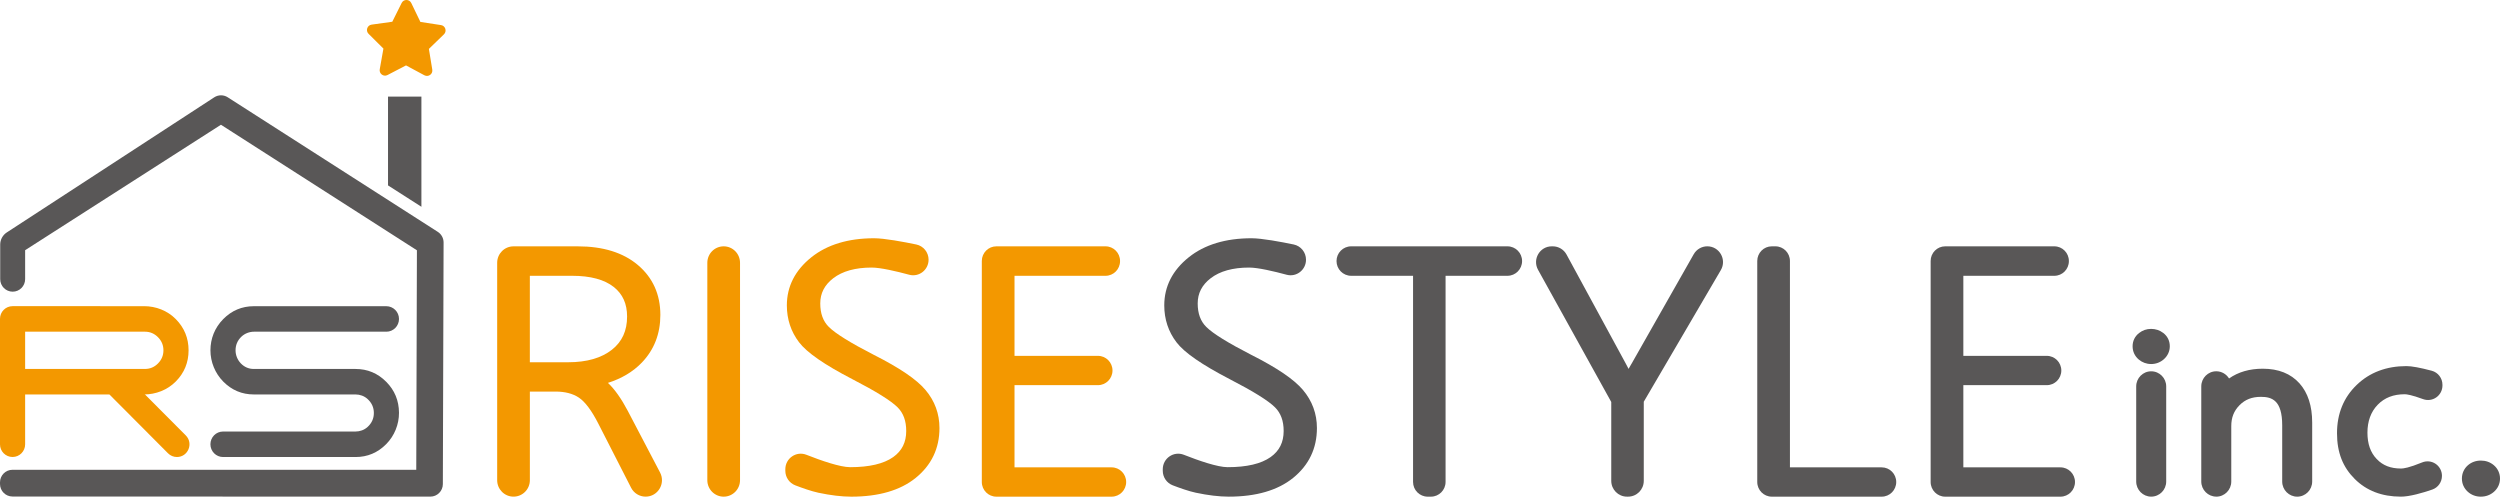 <?xml version="1.0" encoding="UTF-8"?><svg id="_レイヤー_2" xmlns="http://www.w3.org/2000/svg" viewBox="0 0 1223.27 243.02"><defs><style>.cls-1{fill:#595757;}.cls-2{fill:#f39800;}</style></defs><g id="_レイヤー_1-2"><g><g><g><path class="cls-2" d="M92.27,171.42c0,5.95-2.09,11.04-6.27,15.26-4.1,4.15-9.77,6.33-15.58,6.33h.51l19.97,20.04c3.88,3.89,1.14,10.57-4.34,10.57-1.63,0-3.19-.65-4.34-1.81l-28.7-28.81H12.3v24.42c0,3.42-2.75,6.19-6.15,6.19s-6.15-2.77-6.15-6.19v-61.42c0-3.42,2.75-6.19,6.15-6.19H70.49c5.8,0,11.45,2.19,15.53,6.33,4.16,4.22,6.25,9.31,6.25,15.26Zm-12.3,0c0-2.5-.89-4.64-2.67-6.43-1.78-1.79-3.91-2.69-6.38-2.69H12.3v18.23h58.62c2.48,0,4.61-.89,6.38-2.69,1.78-1.79,2.67-3.93,2.67-6.43Z"/><path class="cls-1" d="M189.03,162.3H124.39c-2.35,0-4.65,.86-6.34,2.51-1.89,1.85-2.81,4.08-2.79,6.7,.02,2.31,.95,4.58,2.53,6.25,1.77,1.85,3.91,2.78,6.43,2.78h49.75c5.84,0,10.85,2.09,15.01,6.28,4.13,4.15,6.21,9.19,6.25,15.13,.03,5.72-2.24,11.31-6.25,15.36-4.16,4.21-9.17,6.32-15.01,6.32H109.16c-3.42,0-6.2-2.79-6.2-6.24s2.77-6.24,6.2-6.24h64.81c2.15,0,4.26-.76,5.86-2.21,2.07-1.87,3.1-4.16,3.1-6.86s-1.03-4.98-3.1-6.86c-1.6-1.45-3.71-2.21-5.86-2.21h-49.75c-5.83,0-10.83-2.1-14.98-6.3-3.99-4.04-6.27-9.59-6.27-15.29s2.08-11.03,6.24-15.26c4.16-4.22,9.17-6.33,15.01-6.33h64.81c3.42,0,6.2,2.79,6.2,6.24s-2.78,6.24-6.2,6.24Z"/><path class="cls-1" d="M111.42,47.6c-2.01-1.29-4.59-1.28-6.59,.02L3.31,113.74c-2,1.3-3.21,3.54-3.21,5.94v16.9c0,3.39,2.73,6.14,6.1,6.14s6.1-2.75,6.1-6.14v-14.16L108.11,61.04l95.89,61.43-.32,107.42-197.58-.02c-3.37,0-6.1,2.75-6.1,6.14v.8c0,3.39,2.73,6.14,6.1,6.14l204.49,.05c3.36,0,6.09-2.74,6.1-6.12l.36-118.22c0-2.11-1.06-4.07-2.82-5.2L111.42,47.6Z"/><path class="cls-2" d="M207.68,36.85l-9.01-4.85-9.07,4.72c-1.93,1.01-4.17-.66-3.79-2.81l1.8-10.13-7.27-7.23c-1.55-1.54-.67-4.2,1.49-4.5l10.12-1.41,4.58-9.19c.98-1.96,3.76-1.94,4.71,.03l4.46,9.25,10.1,1.55c2.15,.33,2.99,3,1.42,4.52l-7.36,7.13,1.66,10.15c.35,2.16-1.91,3.79-3.83,2.76Z"/></g><polygon class="cls-1" points="206.2 101.18 206.2 47.26 189.86 47.26 189.86 90.72 206.2 101.18"/></g><g><path class="cls-2" d="M297.45,187.35c6.75-2.14,12.32-5.47,16.62-9.95,6-6.24,9.05-14.08,9.05-23.3,0-10.07-3.73-18.31-11.08-24.49-7.16-6.02-17-9.07-29.25-9.07h-31.53c-4.41,0-7.99,3.6-7.99,8.04v106.39c0,4.44,3.58,8.04,7.99,8.04h.02c4.41,0,7.99-3.6,7.99-8.04v-43.37h12.58c4.63,0,8.48,1,11.43,2.98,3.04,2.04,6.23,6.32,9.49,12.71l16.03,31.36c1.37,2.68,4.11,4.36,7.11,4.36,6.02,0,9.87-6.44,7.07-11.8l-15.81-30.18c-3.15-5.98-6.36-10.52-9.7-13.68Zm-38.19-10.09v-42.31h20.72c8.91,0,15.76,1.84,20.34,5.47,4.39,3.48,6.52,8.21,6.52,14.47,0,6.96-2.42,12.26-7.38,16.2-5.16,4.09-12.35,6.16-21.39,6.16h-18.82Z"/><path class="cls-2" d="M354.1,243.02h0c4.42,0,8-3.61,8-8.06v-106.37c0-4.45-3.58-8.06-8-8.06s-8,3.61-8,8.06v106.37c0,4.45,3.58,8.06,8,8.06Z"/><path class="cls-2" d="M427.55,173.62c-11.32-5.81-18.71-10.39-21.96-13.61-2.85-2.82-4.23-6.59-4.23-11.55s2.08-9.02,6.35-12.31c4.5-3.47,10.83-5.23,18.8-5.23,4.38,0,12.14,1.83,18.36,3.51,4.79,1.3,9.49-2.36,9.49-7.35,0-3.61-2.51-6.72-6.01-7.45-6.17-1.28-15.57-3.05-20.66-3.05-12.64,0-22.96,3.13-30.68,9.3-7.96,6.37-12,14.29-12,23.54,0,6.78,2.01,12.85,5.97,18.05,3.85,5.06,12.4,10.97,26.15,18.1,11.38,5.87,18.8,10.48,22.05,13.72,2.86,2.85,4.24,6.64,4.24,11.6,0,5.53-2.08,9.71-6.37,12.76-4.62,3.28-11.7,4.94-21.04,4.94-4.93,0-14.19-3.21-21.44-6.07-4.96-1.95-10.3,1.73-10.3,7.09v.75c0,3.16,1.94,5.99,4.88,7.12,3.39,1.3,7.89,2.89,11.26,3.61,6.03,1.28,11.46,1.93,16.15,1.93,13.37,0,23.95-3.08,31.46-9.15,7.75-6.26,11.67-14.47,11.67-24.41,0-7.01-2.3-13.29-6.85-18.67-4.36-5.16-12.63-10.78-25.29-17.17Z"/><path class="cls-2" d="M496.41,188.46h40.82c3.93,0,7.12-3.21,7.12-7.17h0c0-3.96-3.19-7.17-7.12-7.17h-40.82v-39.17h44.52c3.93,0,7.12-3.21,7.12-7.17v-.08c0-3.96-3.19-7.17-7.12-7.17h-53.4c-3.93,0-7.12,3.21-7.12,7.17v108.15c0,3.96,3.19,7.17,7.12,7.17h56.39c3.93,0,7.12-3.21,7.12-7.17s-3.19-7.17-7.12-7.17h-47.51v-40.22Z"/><path class="cls-1" d="M612.24,173.62c-11.32-5.81-18.71-10.39-21.96-13.61-2.85-2.82-4.24-6.59-4.24-11.55s2.08-9.02,6.35-12.31c4.5-3.47,10.83-5.23,18.8-5.23,4.38,0,12.14,1.83,18.36,3.51,4.79,1.3,9.49-2.36,9.49-7.35,0-3.61-2.51-6.72-6.01-7.45-6.17-1.28-15.57-3.05-20.67-3.05-12.64,0-22.96,3.13-30.68,9.3-7.96,6.37-12,14.29-12,23.54,0,6.78,2.01,12.85,5.97,18.05,3.85,5.06,12.41,10.97,26.15,18.1,11.38,5.87,18.8,10.48,22.05,13.72,2.86,2.85,4.25,6.64,4.25,11.6,0,5.53-2.09,9.71-6.38,12.76-4.62,3.28-11.69,4.94-21.03,4.94-4.93,0-14.19-3.21-21.44-6.07-4.96-1.95-10.3,1.73-10.3,7.09v.75c0,3.16,1.94,5.98,4.88,7.11,3.39,1.3,7.89,2.9,11.26,3.61,6.03,1.28,11.46,1.93,16.15,1.93,13.37,0,23.95-3.08,31.47-9.15,7.74-6.26,11.67-14.47,11.67-24.41,0-7.01-2.31-13.29-6.86-18.67-4.36-5.16-12.63-10.78-25.29-17.17Z"/><path class="cls-1" d="M661.14,134.95h30.28v100.86c0,3.98,3.21,7.21,7.16,7.21h1.59c3.95,0,7.16-3.23,7.16-7.21v-100.86h30.28c3.95,0,7.16-3.23,7.16-7.21s-3.2-7.21-7.16-7.21h-76.48c-3.95,0-7.16,3.23-7.16,7.21s3.21,7.21,7.16,7.21Z"/><path class="cls-1" d="M798.27,178.06c-.5,.86-.97,1.67-1.4,2.44-.48-.96-.91-1.8-1.32-2.52l-29.03-53.43c-1.34-2.48-3.93-4.02-6.73-4.02h-.51c-5.86,0-9.55,6.34-6.7,11.49l35.82,64.67v38.59c0,4.27,3.44,7.73,7.68,7.73h.56c4.24,0,7.67-3.46,7.67-7.73v-38.71l37.7-64.4c3.02-5.15-.67-11.65-6.61-11.65-2.75,0-5.29,1.48-6.66,3.89l-30.45,53.63Z"/><path class="cls-1" d="M868.72,120.53h-1.76c-3.93,0-7.12,3.21-7.12,7.17v108.15c0,3.96,3.19,7.17,7.12,7.17h53.76c3.93,0,7.12-3.21,7.12-7.17s-3.18-7.17-7.12-7.17h-44.89V127.7c0-3.96-3.19-7.17-7.12-7.17Z"/><path class="cls-1" d="M960.68,188.46h40.82c3.93,0,7.12-3.21,7.12-7.17h0c0-3.96-3.19-7.17-7.12-7.17h-40.82v-39.17h44.52c3.93,0,7.12-3.21,7.12-7.17v-.08c0-3.96-3.19-7.17-7.12-7.17h-53.4c-3.93,0-7.12,3.21-7.12,7.17v108.15c0,3.96,3.19,7.17,7.12,7.17h56.39c3.93,0,7.12-3.21,7.12-7.17s-3.19-7.17-7.12-7.17h-47.51v-40.22Z"/><path class="cls-1" d="M1052.54,178.13c2.36,0,4.52-.81,6.25-2.35,1.88-1.67,2.91-3.92,2.91-6.35,0-2.64-1.14-4.96-3.22-6.53-1.72-1.31-3.72-1.97-5.94-1.97s-4.14,.68-5.87,2.02c-2.05,1.59-3.17,3.89-3.17,6.47s1.06,4.83,2.98,6.47c1.72,1.46,3.81,2.23,6.06,2.23Z"/><path class="cls-1" d="M1052.6,181.68c-4.05,0-7.34,3.31-7.34,7.38v46.56c0,4.07,3.29,7.39,7.34,7.39s7.34-3.31,7.34-7.39v-46.56c0-4.07-3.29-7.38-7.34-7.38Z"/><path class="cls-1" d="M1084.45,243.02c4.04,0,7.33-3.31,7.33-7.39v-27.13c0-4.19,1.28-7.45,4.04-10.24,2.75-2.78,6.07-4.08,10.47-4.08,5.4,0,10.41,1.69,10.41,13.92v27.53c0,4.07,3.29,7.39,7.34,7.39s7.33-3.31,7.33-7.39v-28.9c0-8.1-2.09-14.54-6.22-19.16-4.26-4.75-10.3-7.16-17.96-7.16-6.47,0-12,1.61-16.5,4.78-1.29-2.11-3.61-3.52-6.25-3.52-4.05,0-7.34,3.31-7.34,7.38v46.56c0,4.07,3.29,7.39,7.34,7.39Z"/><path class="cls-1" d="M1174.67,243.02c4.45,0,10.86-1.89,15.45-3.47,2.84-.98,4.75-3.68,4.75-6.71,0-2.37-1.16-4.57-3.11-5.89-1.95-1.32-4.41-1.57-6.59-.68-6.33,2.6-9.15,2.99-10.26,2.99-5.15,0-8.95-1.48-11.98-4.66-3.04-3.19-4.52-7.41-4.52-12.9s1.64-10.18,5.03-13.66c3.35-3.45,7.68-5.13,13.24-5.13,.91,0,3.29,.31,8.97,2.39,2.16,.79,4.58,.48,6.46-.86,1.88-1.32,3-3.49,3-5.81v-.36c0-3.22-2.15-6.04-5.24-6.86-5.67-1.51-9.84-2.27-12.39-2.27-9.79,0-17.97,3.09-24.31,9.19-6.41,6.15-9.65,14.11-9.65,23.66s2.92,16.64,8.68,22.38c5.75,5.74,13.32,8.64,22.5,8.64Z"/><path class="cls-1" d="M1213.89,243.02c2.42,0,4.63-.81,6.39-2.35,1.93-1.68,3-3.99,3-6.51s-1.09-4.92-3.07-6.57h0c-1.78-1.48-3.9-2.23-6.31-2.23s-4.61,.79-6.33,2.29c-1.89,1.65-2.94,3.96-2.94,6.51s1.02,4.76,2.86,6.44c1.74,1.58,3.95,2.42,6.41,2.42Z"/></g></g></g></svg>